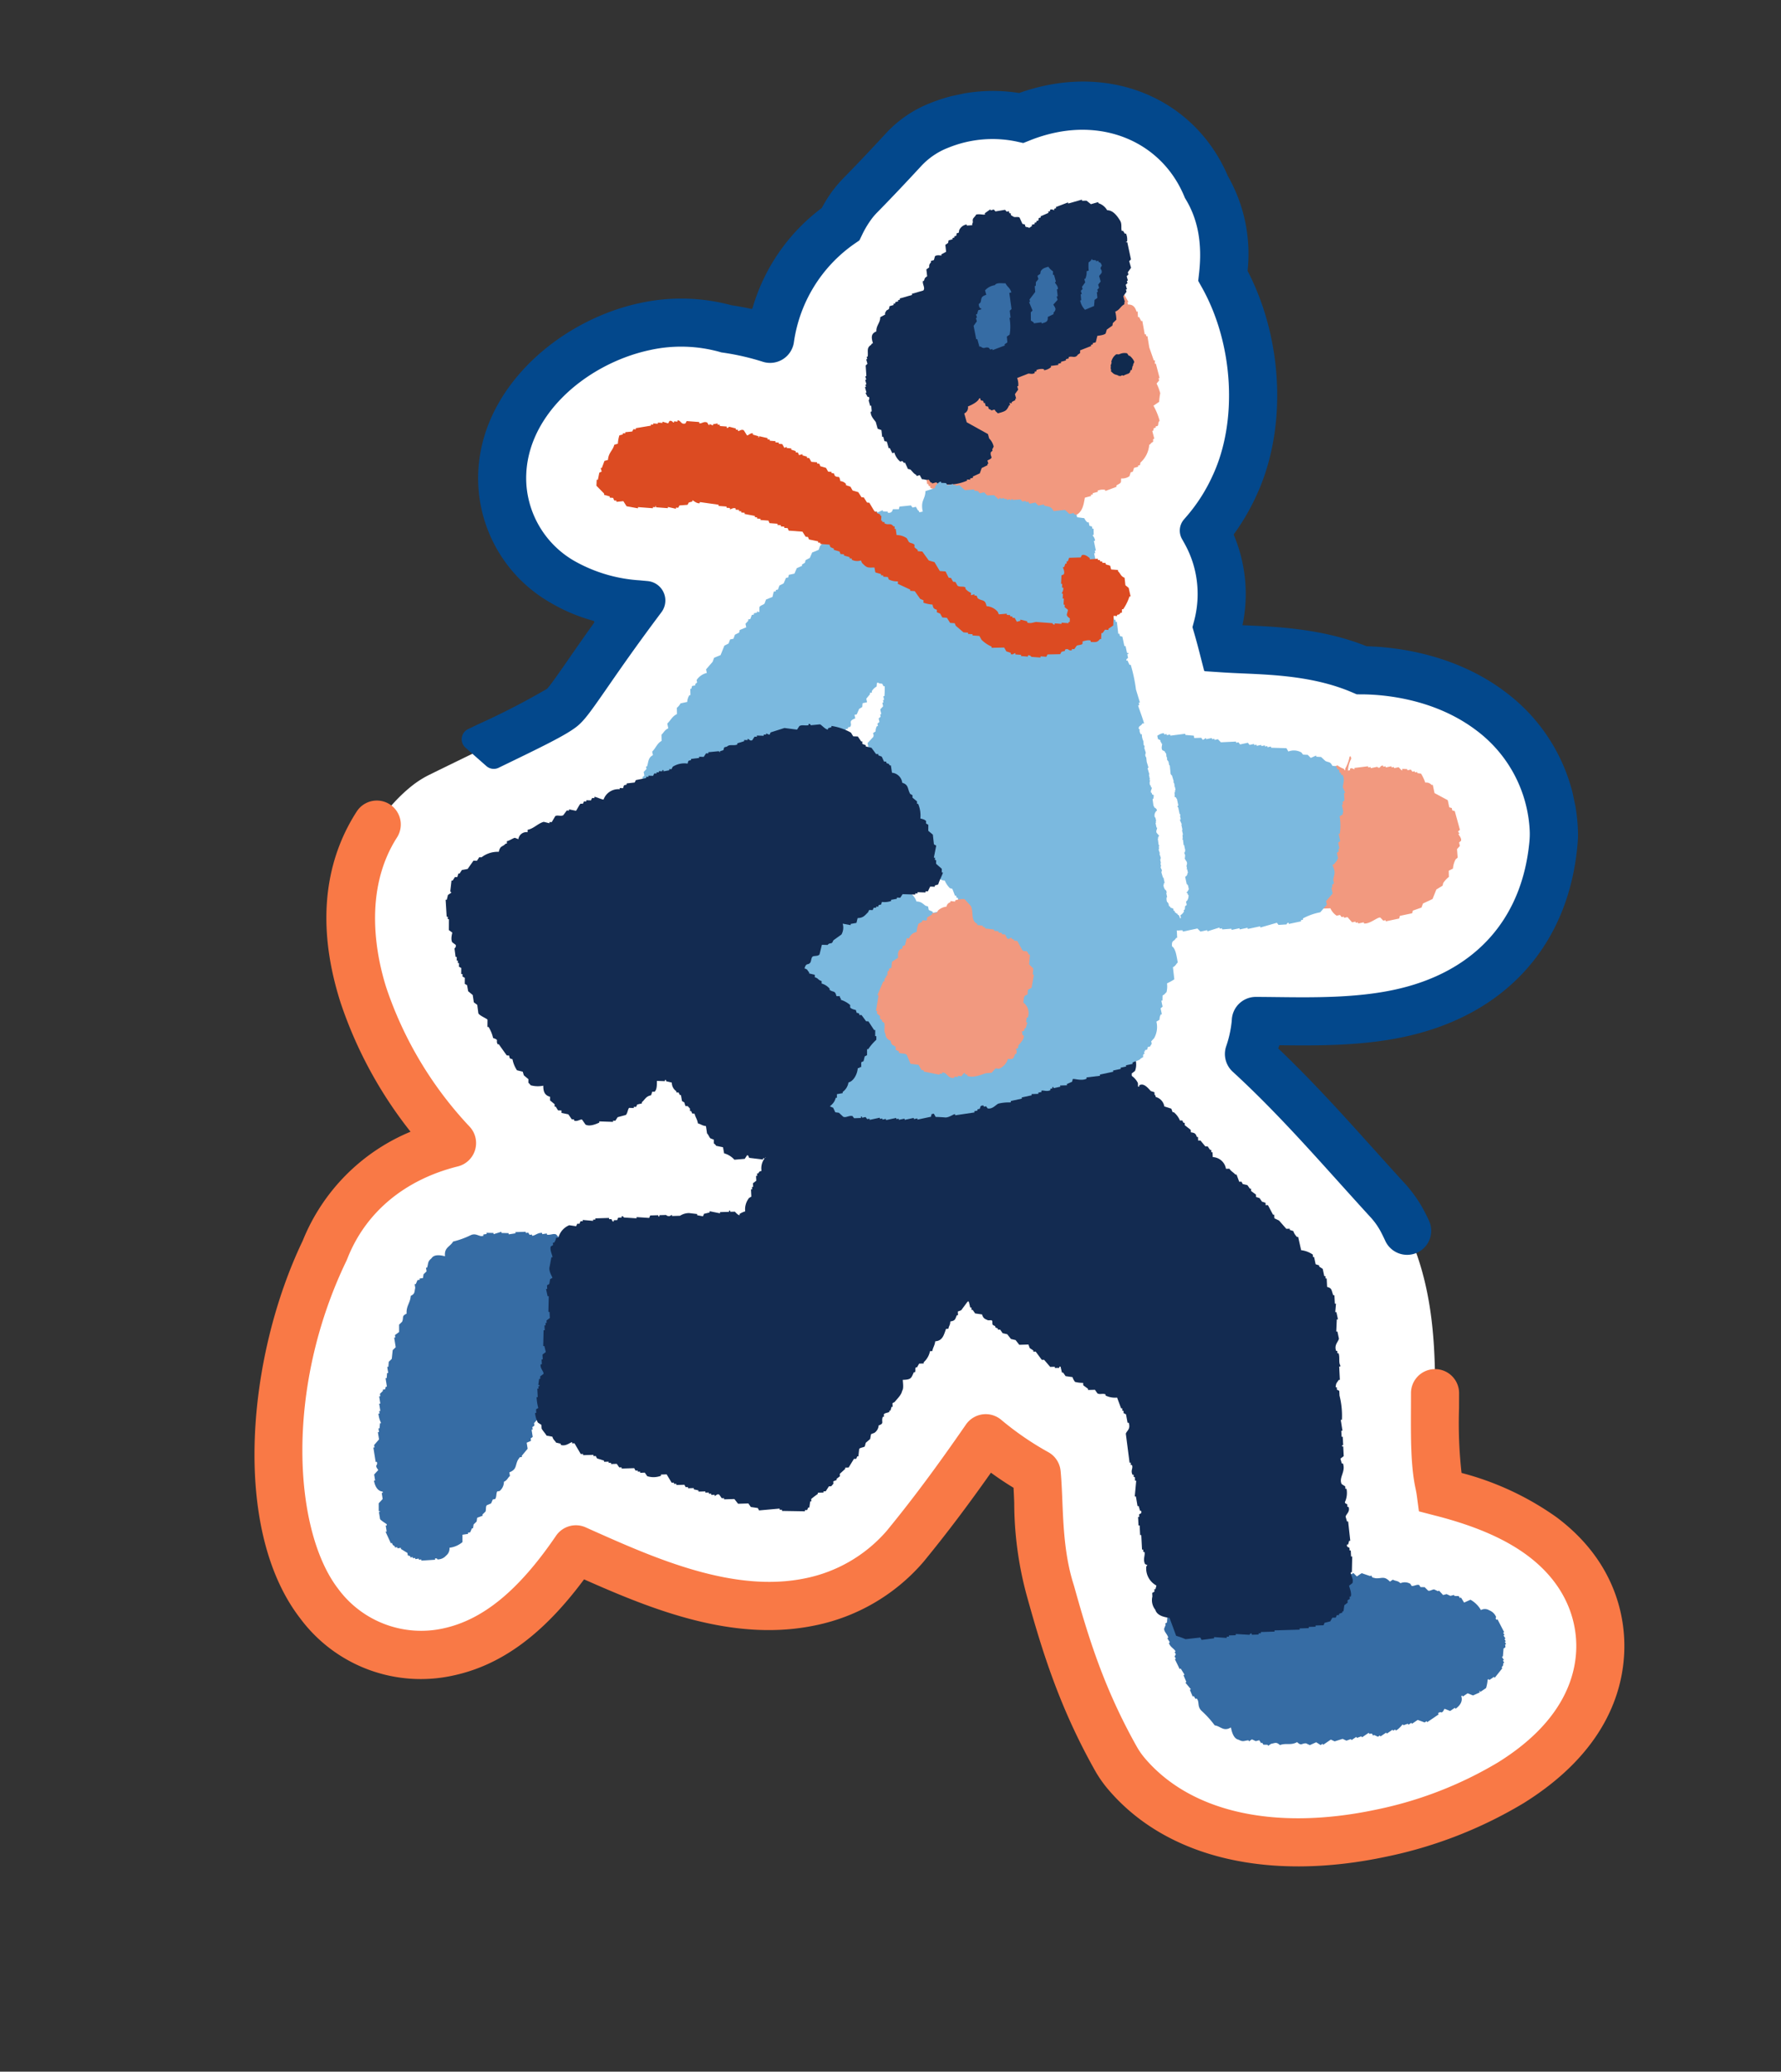 <svg xmlns="http://www.w3.org/2000/svg" xmlns:xlink="http://www.w3.org/1999/xlink" width="264.08" height="307.127" viewBox="0 0 264.08 307.127">
  <rect x="0" y="0" width="264.08" height="307.127" fill="#333333" stroke="none"/>
  <defs>
    <clipPath id="clip-path">
      <rect id="사각형_24690" data-name="사각형 24690" width="212.857" height="268.744" fill="none"/>
    </clipPath>
  </defs>
  <g id="그룹_10372" data-name="그룹 10372" transform="matrix(0.978, -0.208, 0.208, 0.978, 0, 44.256)">
    <g id="그룹_10371" data-name="그룹 10371" clip-path="url(#clip-path)">
      <path id="패스_18385" data-name="패스 18385" d="M205,107.312c-4.922-5.724-11.96-8.759-17.51-9.958-5.388-3.805-11.6-5.41-16.453-6.667-.877-.226-1.96-.506-2.959-.79-.044-1.085-.1-2.181-.18-3.293a18.933,18.933,0,0,0,1.193-14.2,28.422,28.422,0,0,0,5.645-5.751c6.18-8.2,7.9-20.755,4.8-30.771a20.6,20.6,0,0,0,.337-13.4c-1.777-9.516-9.835-16.114-20.287-16.114a26.258,26.258,0,0,0-4.444.382A19.829,19.829,0,0,0,146.814,5a24.651,24.651,0,0,0-3.568.27,14.264,14.264,0,0,0-6.161,2.463c-2.949,2.084-5.31,3.706-7.654,5.261a14.258,14.258,0,0,0-2.024,1.626,17.974,17.974,0,0,0-1.755,1.962A25.111,25.111,0,0,0,111.9,31.038a40.012,40.012,0,0,0-6.016-2.794,24.763,24.763,0,0,0-11.743-2.848c-11.313,0-23.993,7.058-25.63,18.876a17.749,17.749,0,0,0,5.672,15.509,25.944,25.944,0,0,0,10.273,5.659c-4.106,3.606-7,6.334-9.241,8.44-3.023,2.846-4.153,3.876-4.95,4.255-1.59.755-5.671,1.758-11.847,3.277-2.692.662-5.743,1.412-9.414,2.341a14.3,14.3,0,0,0-2.9,1.082c-4.668,2.345-15.322,9.852-13.426,28.869a59.834,59.834,0,0,0,7.505,22.836q.371.651.78,1.323c-9.262.317-17.093,4.5-21.766,11.63C8.334,163.512.841,186.727,7.489,200.553a18.781,18.781,0,0,0,17.18,11c6.951,0,13.87-3.436,21.722-10.943l.819.595c8.724,6.346,19.583,14.244,31.674,14.244a25.175,25.175,0,0,0,15.061-4.9c.149-.111.3-.223.442-.34,5.333-4.265,10.14-8.6,14.879-13.074a47.128,47.128,0,0,0,6.308,6.646c-.153,1.318-.427,2.934-.636,4.168-.692,4.073-1.474,8.675-.977,13.562.509,8.147,1.246,16.295,4.3,26.09a14.276,14.276,0,0,0,1.049,2.5c5.635,10.5,18.456,16.516,35.178,16.516a61.3,61.3,0,0,0,20.346-3.321c11.91-4.321,15.868-11.469,17.092-16.7.85-3.637,1.333-10.818-4.984-18.04-3.065-3.5-7.417-6.621-13.305-9.532l-.051-.025c.031-.4.044-.8.041-1.2-.026-3.058.83-7,1.737-11.169,1.724-7.934,3.87-17.809,1.055-28.046a14.243,14.243,0,0,0-1.475-3.477c-1.142-1.933-2.269-3.887-3.463-5.956-3.764-6.528-7.619-13.21-12.182-19.616a19.822,19.822,0,0,0,1.819-3.935c.071-.213.137-.427.2-.643.986.213,1.994.44,2.993.665,5.521,1.242,11.778,2.649,17.975,2.649,13.694,0,23.789-7.282,27.7-19.978a14.364,14.364,0,0,0,.472-2.062,23.257,23.257,0,0,0-5.454-18.9" transform="translate(-1.428 -1.433)" fill="#fff"/>
      <path id="패스_18386" data-name="패스 18386" d="M79.295,83.431c6.819-1.677,10.575-2.6,12.487-3.509,1.315-.623,2.455-1.669,5.867-4.88,2.265-2.133,5.084-4.787,9.149-8.356l.905-.795a2.89,2.89,0,0,0-1.047-4.932l-1.151-.359a22.476,22.476,0,0,1-8.9-4.857,14.228,14.228,0,0,1-4.576-12.418c1.369-9.889,12.308-15.8,22.093-15.8h0a21.354,21.354,0,0,1,10.059,2.425l.225.121.24.087a36.658,36.658,0,0,1,5.479,2.547h0A3.565,3.565,0,0,0,135.21,30.9h0a21.456,21.456,0,0,1,11.8-12.459l.83-.345a.178.178,0,0,0,.074-.058l.55-.711a14.256,14.256,0,0,1,1.962-2.082,9.68,9.68,0,0,1,.978-.722c2.365-1.569,4.737-3.2,7.682-5.28a10.729,10.729,0,0,1,4.568-1.864,17.388,17.388,0,0,1,9.994,1.181l.949.433a.184.184,0,0,0,.107.014l1.029-.176a22.654,22.654,0,0,1,3.839-.331c8.563,0,15.306,5.3,16.781,13.2l.049.26.086.251c1.149,3.317,1.034,6.95-.351,11.106l-.344,1.032a.184.184,0,0,0,0,.113l.322,1.039c2.84,9.157,1.1,20.492-4.253,27.587a25.029,25.029,0,0,1-4.937,5.038l-.581.441a2.53,2.53,0,0,0-.885,2.771l.218.7a15.27,15.27,0,0,1,.69,4.926,15.524,15.524,0,0,1-1.661,6.6l-.424.838a.187.187,0,0,0-.019.1l.069.938c.084,1.137.135,2.244.173,3.175l.1,2.448a.185.185,0,0,0,.133.168l2.356.668c1.027.292,2.139.58,3.04.813,4.648,1.2,10.434,2.7,15.288,6.127l.594.419.711.155c2.952.637,10.377,2.771,15.559,8.8a19.739,19.739,0,0,1,4.634,16.027,11.424,11.424,0,0,1-.4,1.7c-3.5,11.172-12.1,17.321-24.247,17.321-5.8,0-11.853-1.361-17.194-2.563l-.073-.016c-.984-.221-1.977-.444-2.948-.653h0a3.565,3.565,0,0,0-4.187,2.522h0c-.045.16-.093.32-.148.482a16.322,16.322,0,0,1-1.494,3.228h0a3.565,3.565,0,0,0,.155,3.9c4.464,6.265,8.294,12.906,12,19.328,1.2,2.073,2.326,4.031,3.471,5.97a10.473,10.473,0,0,1,1.074,2.473c.136.486.257.97.365,1.455a3.57,3.57,0,1,0,6.969-1.556q-.128-.559-.275-1.121a19.956,19.956,0,0,0-2.124-5.1c-1.088-1.843-2.164-3.71-3.3-5.682-3.373-5.849-6.848-11.874-10.861-17.744l.278-.419c5.587,1.256,11.879,2.632,18.3,2.632,15.509,0,26.914-8.35,31.228-22.892a13.593,13.593,0,0,0,.36-1.515,26.8,26.8,0,0,0-6.167-22.429C221.5,96.357,213,93.567,208.961,92.6a.174.174,0,0,1-.046-.02c-5.768-3.875-12.233-5.547-17-6.782l-.341-.087a22.528,22.528,0,0,0,1.531-13.331.173.173,0,0,1,.054-.162,32.842,32.842,0,0,0,4.411-4.854c6.513-8.636,8.74-21.685,5.688-32.834a.169.169,0,0,1,0-.094,23.276,23.276,0,0,0,.055-14.3l0-.015C201.089,8.893,191.582,1.366,179.571,1.366a29.75,29.75,0,0,0-3.936.264.174.174,0,0,1-.086-.01A24.837,24.837,0,0,0,162.371.359a17.7,17.7,0,0,0-7.419,3.07c-2.759,1.949-5,3.491-7.208,4.959a19.916,19.916,0,0,0-2.362,1.793,21.5,21.5,0,0,0-1.945,2.017.154.154,0,0,1-.059.044,28.4,28.4,0,0,0-13.086,12.352.181.181,0,0,1-.235.078q-1.36-.618-2.722-1.124l-.015-.006A28.549,28.549,0,0,0,114.129,20.4h0c-12.839,0-27.256,8.212-29.16,21.953a21.269,21.269,0,0,0,6.767,18.6,26.1,26.1,0,0,0,5.818,4.089.2.2,0,0,1,.04.317c-1.947,1.776-3.532,3.269-4.832,4.493-1.579,1.487-3.543,3.336-4.028,3.624l-.016.009a109.847,109.847,0,0,1-11.159,3.033l-1.528.376a1.662,1.662,0,0,0-.94,2.6l2.465,3.319a1.663,1.663,0,0,0,1.732.623Z" transform="translate(-21.428 0)" fill="#03488c"/>
      <path id="패스_18387" data-name="패스 18387" d="M175.775,249.3a66.433,66.433,0,0,1,1.634-9.469q.231-1.065.469-2.174a3.567,3.567,0,1,0-6.979-1.479q-.232,1.091-.461,2.139c-.94,4.327-1.83,8.417-1.818,11.852,0,.278-.009.728-.03,1l-.183,2.391,2.144,1.071.111.055c5.436,2.692,9.412,5.526,12.154,8.66,5.27,6.025,4.892,11.909,4.2,14.881-1.023,4.376-4.426,10.385-14.834,14.162a57.661,57.661,0,0,1-19.13,3.107c-15.431,0-27.141-5.38-32.1-14.753a11.105,11.105,0,0,1-.77-1.9c-2.928-9.441-3.612-17.261-4.1-25.1l-.011-.139c-.448-4.406.292-8.76.945-12.607.211-1.241.5-2.941.663-4.352a3.567,3.567,0,0,0-1.254-3.146,44.326,44.326,0,0,1-5.822-6.151h0a3.567,3.567,0,0,0-5.223-.354c-5.571,5.258-10.093,9.231-14.657,12.882-.108.086-.218.17-.334.256a21.628,21.628,0,0,1-12.944,4.205c-10.93,0-21.268-7.52-29.575-13.562l-.819-.6a3.569,3.569,0,0,0-4.563.307c-7.1,6.792-13.224,9.954-19.257,9.954A15.287,15.287,0,0,1,9.26,231.466c-4.67-9.711-1.674-30.569,11.312-47.333l.163-.228c4.053-6.183,10.768-9.741,18.906-10.021a3.567,3.567,0,0,0,2.924-5.419c-.255-.419-.5-.833-.731-1.238a56.157,56.157,0,0,1-7.052-21.419c-.46-4.619-.539-14.731,6.195-21.525a3.552,3.552,0,0,0-5.026-5.02c-4.926,4.928-9.651,13.37-8.268,27.253a62.88,62.88,0,0,0,6.167,20.877,29.348,29.348,0,0,0-19,12.481C3.234,194.938-4.425,219.466,2.831,234.558a22.275,22.275,0,0,0,20.394,13.018c7.292,0,14.334-3.162,21.987-9.909,8.867,6.423,19.712,13.806,32.226,13.806a28.708,28.708,0,0,0,17.174-5.595c.188-.138.373-.28.558-.428,3.944-3.155,7.842-6.528,12.35-10.7.854.949,1.793,1.93,2.814,2.883-.119.765-.25,1.533-.358,2.172a52.765,52.765,0,0,0-1.016,14.448c.5,7.983,1.261,16.634,4.455,26.863a17.887,17.887,0,0,0,1.31,3.122c6.276,11.69,20.243,18.395,38.321,18.395A64.958,64.958,0,0,0,174.61,299.1c13.412-4.867,17.925-13.152,19.348-19.245,1.007-4.3,1.6-12.779-5.773-21.2a43.069,43.069,0,0,0-12.41-9.354" transform="translate(0 -33.892)" fill="#f97946"/>
      <path id="패스_18388" data-name="패스 18388" d="M228.2,329.117l.158-.064q-.061-.168-.121-.337l.158-.064-.571-2.081-.158.065c-.168-.314.037-.4.037-.4a1.826,1.826,0,0,0-.8-1.215,1.219,1.219,0,0,0-1.193-.286,4.082,4.082,0,0,0-1.2-1.822l-1.011.219c-.1-.28-.2-.561-.3-.84l-.159.064c-.02-.056-.04-.112-.061-.168l-.061-.168-.6-.142c-.021-.056-.041-.112-.061-.168l-.536.026-.5-.375-.536.026-.463-.776-.158.065-.5-.375c-.259-.068-.678.139-.913-.013l-.4-.609-.6-.142-.121-.336c-.312-.207-.88.041-1.133-.117-.041-.112-.081-.224-.121-.336a1.619,1.619,0,0,0-1.412-.389c-.332-.484-.621-.429-1-.749l-.475.193c-.664-1.059-1.067-.67-1.972-.932l-.439-.208-.121-.336-.159.064-1.156-.685-.792.322-.4-.608-.316.129-.28-.271-.95.387c-.021-.056-.041-.113-.061-.168l-.316.128-.28-.272-.317.129-.937-.582-.317.129-.061-.168-.317.129-.061-.168-.475.193c-.113-.147-.228-.293-.34-.44a1.543,1.543,0,0,0-1.291-.052l-.463-.776-.158.064q-.182-.5-.365-1.007l-.158.064-.341-.439-.6-.143-.3-.84a2.854,2.854,0,0,1-.658-.31c-1.223.421-.648.055-1.3.917a6.482,6.482,0,0,0-1.255-.452l-.316.128-.28-.272-.317.129c-.021-.056-.041-.112-.061-.168l-.816-.246-.182-.5-.158.064q-.091-.253-.183-.5a1.526,1.526,0,0,1-.438-.207c-.254-.006-.379.086-.694.09-.02-.055-.041-.111-.061-.168l-1.267.516-.718-.479-1.962.606c-.02-.056-.04-.112-.061-.168l-1.01.218c-.021-.056-.041-.111-.061-.167l-1.3.916a.424.424,0,0,1-.414.362l-.061-.168-.694.09-.061-.168-2,1.007.061.168c-.462.26-.421-.14-.6-.142l-1.109.452c-.076.241.043.026-.1.232l-.158.065q-.165.549-.33,1.1l-.731.491-.561,1.964-.317.129c.02.056.04.112.061.168q-.178.264-.353.529c-.095.472.294.864.327,1.408l-.158.065.243.672-.158.064c.049.653.66,1.049.7,1.448l-.158.064.121.336-.256.3q.061.168.121.337l-.158.064.389,1.577.158-.065.365,1.009-.159.064.208,1.073-.159.064.584,1.111-.158.065q.1.536.206,1.072l.158-.065.183.5.158-.064c.372.586-.208,1.166.352,1.977a14.519,14.519,0,0,1,1.447,2.495c.852.32,1.088,1.216,2.29.8-.017.7.046,1.723.729,2.016.6.5.684.31,1.412.389l.061.168.476-.193.5.375.536-.025.183.5.158-.064q.061.168.121.336l.6.142c.021.056.041.113.061.168l.474-.193c.629.016.824-.149,1.255.453.989-.145,1.539.419,2.582.1.509.743.588.294,1.253.453l.5.375,1.01-.219.56.543.317-.129c.02.056.04.112.061.168l1.267-.516c.165.126.332.25.5.375l1.23-.116.5.375.694-.089.061.168.792-.322.061.168.694-.09c.021.056.041.112.061.168l1.108-.452c.021.056.041.112.061.168l.378.039.122.337.158-.064.5.375.316-.129.061.168.95-.387.061.168.95-.387c.02.056.041.111.061.168l.317-.129.061.168c.376-.01,1.206-.684,1.206-.684l.061.168.694-.09.061.168.476-.194.061.168.95-.387.937.581.317-.129.061.168,1.9-.775c-.02-.056-.04-.112-.061-.168a.432.432,0,0,1,.536-.025c.344-.046.435-.433.573-.426l.718.478.792-.322.061.168c.79-.344,1.312-.892,1.218-1.654l.158-.065c.021.056.041.113.061.168l.791-.322.718.479,1.011-.219c.21-.121-.134-.165.1-.233l.061.168.949-.387a6.273,6.273,0,0,0,.488-1.162l.158-.065c.021.056.041.112.061.168l.792-.323.061.168,1.4-1.149c-.02-.056-.04-.111-.061-.168.355-.271.233-.19.354-.53l.158-.064-.122-.336.158-.064-.182-.5.158-.065q.165-.549.33-1.1l.316-.129c.012-.133.025-.268.037-.4l.158-.065-.122-.336.159-.065-.122-.335.158-.065-.182-.5" transform="translate(-51.353 -88.84)" fill="#366ca4" fill-rule="evenodd"/>
      <path id="패스_18389" data-name="패스 18389" d="M28.9,256.06c0,.06-.006.119-.009.179l.339.02c0,.06-.006.12-.009.18l2.022.3c0-.06.006-.12.01-.18.338-.034.329.2.329.2a1.643,1.643,0,0,0,1.373-.28,1.34,1.34,0,0,0,.735-1.038,3.655,3.655,0,0,0,2.06-.419q.112-.534.226-1.068l.847.05c0-.06.006-.12.009-.18l.17.01.169.01.367-.519.17.01.2-.53.527-.329.2-.529.856-.13c0-.06.006-.12.01-.18l.526-.329c.165-.223.158-.714.386-.879l.687-.14.367-.519.339.02c.305-.218.326-.868.565-1.049l.338.02a1.77,1.77,0,0,0,.913-1.208c.552-.123.623-.424,1.054-.658.009-.18.019-.359.029-.539,1.181-.21,1.013-.759,1.609-1.527l.357-.34.34.02c0-.06.006-.12.009-.18l1.063-.838.047-.9.687-.139c.006-.121.012-.24.019-.36l.348-.16c.019-.36.038-.718.056-1.079l.17.01c.006-.119.012-.239.019-.359l.349-.16c.006-.12.012-.24.019-.36l.885-.668.019-.36.169.01c.006-.12.012-.24.019-.36l.17.01.028-.539.518-.149a1.766,1.766,0,0,0,.574-1.228l.856-.13c0-.059.006-.119.01-.179l1.015.06c0-.06.006-.12.01-.18l.518-.15q.183-.26.367-.519l.847.05a3.033,3.033,0,0,1,.536-.509c.139-1.355.218-.65-.253-1.637a7,7,0,0,0,.9-1.028l.019-.36.348-.16.019-.36.169.01.546-.688.508.03c0-.06.006-.119.009-.179l.509.03c.032-.016.188-.259.357-.34.109-.244.081-.4.208-.709l.168.01c.025-.479.051-.959.076-1.437l.706-.5.282-2.147.169.01q.113-.533.226-1.067l.169.01q-.126-.819-.253-1.638a.448.448,0,0,1-.141-.549l.17.01.207-.709.169.01q-.024-1.173-.046-2.346l-.169-.01c-.034-.554.292-.35.366-.519l.066-1.258c-.175-.173-.039.031-.159-.189,0-.06.006-.12.009-.18l-.809-.769q-.061-.455-.123-.909L59.3,214.237l.019-.36-.17-.01q-.154-.28-.31-.559c-.367-.285-.864-.069-1.345-.26,0-.06.006-.12.01-.18l-.678-.04c0-.06.006-.119.009-.179-.581-.221-1.172.209-1.534.088,0-.06.006-.119.009-.179l-.339-.02c-.049-.123-.1-.247-.15-.37l-.339-.02c0-.06.006-.12.009-.18l-1.514-.27c0,.06-.006.12-.009.18l-1.017-.06c0-.06.006-.12.01-.18l-1.007-.24c0-.06.006-.12.009-.18l-1.195.11c0-.06.006-.12.01-.18l-1.007-.24c0,.06-.006.12-.009.18l-.509-.03c0,.06-.006.12-.009.18-.656.121-.917-.679-1.844-.47a12.813,12.813,0,0,1-2.738.379c-.624.693-1.491.554-1.628,1.887-.592-.3-1.5-.662-2.032-.12-.676.37-.546.534-.913,1.207l-.17-.01-.028.539-.527.33q-.1.264-.2.529l-.508-.03c0,.06-.006.12-.009.18l-.339-.02-.367.519-.17-.01c-.009.18-.019.36-.029.539-.272.6-.21.858-.9,1.028-.281,1.017-.991,1.319-1.148,2.456-.848.189-.494.448-.9,1.027l-.527.33-.225,1.067-.7.32c-.006.12-.012.24-.019.36l-.17-.01q-.037.718-.076,1.437l-.526.329-.405,1.238-.526.33-.208.708-.169-.01c-.016.3-.031.6-.048.9l-.168-.01-.208.709-.169-.01-.066,1.257-.169-.01-.188.35-.339-.02c0,.06-.006.12-.009.179l-.527.33c-.006.12-.012.239-.019.359l-.17-.01c-.019.36-.038.72-.056,1.079l-.17-.01q-.028.538-.056,1.079l-.169-.01c-.006.119-.013.239-.019.359l-.17-.01a4.039,4.039,0,0,0,.094,1.447l-.17-.01-.208.708-.169-.01c-.009.18-.019.36-.029.54l-.169-.01q-.029.538-.057,1.078l-.884.668c-.006.12-.013.24-.019.359l-.17-.01-.113,2.157.17.01a.486.486,0,0,1-.2.529c-.1.352.194.6.132.729l-.706.5-.047.9-.17-.01c-.028.906.229,1.635.922,1.857,0,.06-.006.12-.01.18l-.169-.01c-.016.3-.032.6-.047.9l-.706.5q-.112.534-.226,1.068c.019.253.2-.062.161.19l-.17-.01c-.019.359-.038.719-.056,1.078.074.25.783.9.8.949,0,.06-.006.12-.01.18l-.169-.01-.047.9-.17-.011q.207.914.414,1.827l.168.01c.088.454.068.3.311.559,0,.06-.006.119-.009.18l.338.02c0,.06-.006.12-.009.18l.509.03c0,.06-.006.12-.01.18l.809.769-.019.359.33.2c0,.06-.006.12-.009.18l.339.02c0,.061-.006.121-.009.18l.338.02c0,.06-.006.12-.009.18l.508.03" transform="translate(-7.025 -60.403)" fill="#366ca4" fill-rule="evenodd"/>
      <path id="패스_18390" data-name="패스 18390" d="M156.877,195.482a9.2,9.2,0,0,1,.245,1.688,1.809,1.809,0,0,1,1.305,1.514l.168.03a2.66,2.66,0,0,1-.424,1.567l-.559.265c-.019.118-.039.236-.057.355a2.791,2.791,0,0,1,.665,1.216l-.086.532.167.03c.01-.059.019-.118.029-.177.835-.325,1.339.969,1.53,1.189l.473.268q-.029.178-.057.355c.158.236.066.012.11.385a1.723,1.723,0,0,1,.942,1.631l.947.536.081.563.168.03a3.136,3.136,0,0,1,.636,1.393l.335.061.11.385.168.03c-.019.118-.039.237-.057.355l.722.861c-.019.118-.038.237-.057.355.509.194.673.3.722.86l.168.031-.086.532.334.061.526,1.008.335.061q.124.3.249.592l.167.031c-.019.118-.038.236-.057.355l.168.031c-.039.236-.076.473-.114.709a2.073,2.073,0,0,1,1.554,2.107l.5.091c.163.436.474.648.693,1.038l.167.031q.082.562.163,1.125l.335.061c.037.128.073.256.111.385l.64.3q.125.3.249.593l.168.03c-.019.118-.039.237-.057.355l.583.653c-.019.118-.038.236-.057.355l.474.268.248.593.474.268c-.019.118-.038.237-.057.355l.335.061q.22.77.44,1.54l.168.031-.086.532.612.476.8,1.423.5.091c-.01.059-.019.118-.029.178l.473.268a2.142,2.142,0,0,0,.359.977l.167.031.021,2.012A3.8,3.8,0,0,1,178.3,232.4c-.019.118-.038.237-.057.355l.167.031q0,.547,0,1.1l.473.268c-.009.059-.019.118-.029.178l.444.446q0,.547,0,1.094l.168.031c-.019.118-.039.236-.057.355l.167.03q-.1.622-.2,1.242c.708.35.5.611.637,1.393l.167.031q-.1.621-.2,1.241l.168.031q-.184.606-.367,1.211l.167.031q0,.547,0,1.094l-.168-.03q-.226.872-.452,1.743l.168.031,0,1.094c-.205.45-.919.748-.786,1.684l.167.031c-.019.118-.038.236-.057.355l.168.03c.1.641-.3,1.332-.118,1.8-.009.059-.019.118-.029.177l-.167-.03c-.019.118-.038.237-.057.355l-.257,1.6-.167-.031c-.366.4-.462.282-.673.974l.167.031c-.019.118-.038.236-.056.355l.305.238-.113.709a12.152,12.152,0,0,1-.4,3.579l-.168-.031q-.044.814-.089,1.627l-.167-.03q-.072.443-.143.887l.167.03-.2,1.242-.168-.03-.029.178.168.03q-.114.709-.228,1.42l-.559.264.053.74.167.03c.185,1.3-1.082,1.914-.819,2.955l.444.446c-.019.118-.038.237-.057.355l.168.031a3.24,3.24,0,0,1-.648,1.891c-.015.295.225.239.277.415-.019.118-.038.237-.057.355l.168.031c.1.773-.591.964-.73,1.328q.027.37.053.74l.168.031-.289,2.868-.167-.03-.253.5-.167-.031c-.184.426.186.394.249.593-.019.118-.038.237-.057.355l.167.031q-.071.443-.142.887l.167.031-.538,2.276-.167-.03c-.123.372.251,1.091-.09,1.627l-.559.264c-.016.3.188,1.124-.089,1.626l-.167-.03c-.019.118-.038.237-.057.355l-.363.116c-.019.118-.038.237-.057.355l-.559.264-.31.857-.167-.03c-.01.059-.019.118-.029.177l-.53.087c-.01.059-.019.118-.029.178l-.335-.061-.225.325-.5-.091-.419.472-.865.026-.225.325-1.17-.212c-.01.059-.019.118-.029.178l-1-.182c-.009.059-.019.118-.029.178l-1.338-.242c-.009.059-.019.118-.029.178l-3.678-.666c-.01.059-.019.118-.029.177l-2.007-.362c-.009.059-.019.118-.029.177l-.335-.06c-.009.059-.019.118-.029.177l-1-.181c.009-.059.019-.118.029-.178-.274-.1-.315.114-.363.117l-1.977-.54-.029.177-1-.181c-.009.059-.019.118-.029.178l-.334-.061c-.01.059-.019.118-.029.178l-1.811-.51c-.009.059-.019.118-.029.177l-1.868-.155-.11-.385-2.2-.216a10.608,10.608,0,0,0-1.253-.774q-.2-1.406-.408-2.812c-.816-.279-1.744-.739-1.807-1.605a2.264,2.264,0,0,1-.021-2.012l.086-.532.363-.117c.019-.118.038-.237.057-.355l.167.031.253-.5a2.876,2.876,0,0,1-.882-3.08l.2-.148-.306-.238c-.2-.787.339-1.282.285-1.774l-.167-.03c.019-.118.038-.237.056-.355l-.167-.03.342-2.129-.168-.03q.114-.709.228-1.42l-.168-.03q.1-.621.2-1.242l.167.03c.019-.118.039-.236.057-.355.116-.16.434.062.42-.472l-.167-.031-.054-.74-.167-.03q.03-.726.061-1.45l-.167-.031q.352-1.122.7-2.246l-.168-.03.086-.532-.167-.031c.019-.118.038-.236.057-.355l-.168-.03c-.162-.738.3-.845.228-1.42l-.167-.031c.019-.118.038-.236.057-.355l-.168-.03q.175-2.159.35-4.319c.212-.4.871-.5.758-1.506l-.167-.03.032-1.273-.306-.238c.019-.118.039-.237.057-.355l-.167-.031c.019-.118.038-.236.057-.355l-.168-.031q-.122-.843-.245-1.687a3.208,3.208,0,0,1-1.615-.657c.009-.059.019-.118.029-.178-.423-.268-.83-.094-1.142-.389l-.249-.592-1-.182c.009-.059.019-.118.029-.178l-.584-.653c.019-.118.038-.237.057-.355a4.781,4.781,0,0,1-1.142-.389,2.2,2.2,0,0,1-.22-.77l-.974-.359q-.125-.3-.249-.593l-.168-.03q-.012-.459-.024-.917l-.168-.03c-.009.059-.019.118-.029.177l-.668-.121c.009-.059.019-.118.029-.178l-.669-.121q-.332-.609-.665-1.216l-.335-.06q-.318-.7-.636-1.393l-.335-.061c.01-.059.019-.118.029-.178l-.444-.445q-.041-.281-.082-.563l-1.338-.242-.387-.8-.641-.3-.387-.8-.641-.3q-.124-.3-.249-.593l-.334-.061c.009-.059.019-.118.029-.178L130,233.16c.009-.059.019-.118.029-.178l-.306-.238c-.113-.3.151-.529-.053-.74l-.5-.091c-.434-.314-.636-.4-.693-1.038l-.974-.36q-.125-.3-.249-.592l-.168-.031c.019-.118.039-.236.057-.355l-.167-.03q-.013-.459-.025-.917l-.167-.031-1.2,1.061-.53.086-.086.532-.168-.03c-.392.52-.362.745-1.146.706-.164.616-.294.5-.505,1l-.335-.06c-.492.74-.818,1.629-1.957,1.472-.209.6-.505.8-.73,1.328l-.335-.061a2.985,2.985,0,0,1-1.26,1.415c-.009.059-.019.118-.029.178l-.669-.121-.419.472-.168-.031c-.219.191-.083.391-.281.68l-.167-.031c-.572.768-.59.991-1.843.762-.07.554-.133,1.329-.424,1.567-.242.584-.987,1.022-1.427,1.385l-.363.117-.086.532-.167-.031-.253.5-.168-.03c-.009.059-.019.118-.029.177-.233.12-.7.006-.893.2-.019.118-.038.237-.056.355l-.168-.03c-.442.7.091,1-.868,1.121a1.434,1.434,0,0,1-.84.944l-.531.086-.281.68-.754.411-.253.5c-.206.114-.725.011-.893.2l-.339,1.034-.167-.03-.224.325-.335-.061-1.036,1.091-.5-.091c-.009.059-.019.118-.029.177l-.949.559c-.019.118-.039.237-.057.355l-.559.264-.028.177-.531.087c-.019.118-.038.236-.057.355l-.391.295-.335-.061-.616.619-.335-.061c-.009.059-.019.118-.029.178l-.836-.151c-.009.059-.019.118-.029.177a11.945,11.945,0,0,0-1.117.529c-.019.118-.038.236-.057.355l-.167-.03-.31.857-.168-.031-.224.325-.335-.06c-.009.058-.019.118-.029.177L93.4,253.2c.01-.059.019-.118.029-.178l-.334-.061c.009-.059.019-.118.029-.177l-3.038-.367-.111-.385L89,251.669q-.125-.3-.249-.593l-1.505-.272-.387-.8-1.505-.273c.01-.059.019-.118.029-.177l-.334-.061q-.125-.3-.249-.593c-.313-.225-.507.061-.7.056.01-.059.019-.118.029-.178l-.5-.091c.009-.059.019-.118.029-.178l-.335-.06c.01-.059.019-.118.029-.178l-.5-.091c.009-.059.019-.118.029-.178l-1-.181.028-.178-.64-.3c.009-.059.019-.118.029-.178l-.836-.151c.009-.059.019-.118.029-.178l-.335-.06-.11-.385-1.171-.212c.009-.059.019-.118.029-.178l-.335-.06c.009-.059.019-.118.029-.178l-.335-.061q-.234-.682-.469-1.363l-.836-.151c-.009.059-.019.118-.029.177a3.081,3.081,0,0,1-2.006-.362l-.249-.593L74,243.3c.01-.059.019-.118.029-.178l-.334-.06.028-.178-.334-.061-.111-.385-1.839-.332c.009-.059.019-.118.029-.178l-.335-.061-.249-.592-.836-.151c.009-.059.019-.118.029-.178l-.335-.061c.01-.059.019-.118.029-.177l-.668-.121c.009-.059.019-.118.029-.178l-.947-.536c-.036-.128-.073-.256-.11-.385l-.335-.061c.009-.059.019-.118.029-.178l-1.5-.272c.009-.059.019-.118.029-.178l-.335-.061-.58-1.748-.334-.061c.009-.059.019-.118.029-.178-.3-.035-1.04.462-1.729.053.009-.059.019-.118.029-.178l-.641-.3c-.142-.414-.315-.454-.359-.978l-.808-.329c-.118-.379-.4-.815-.5-1.185l.086-.532-.444-.446a3.666,3.666,0,0,1-.107-1.48l.168.03.086-.532.362-.117a7.52,7.52,0,0,1,.09-1.627l.167.031q.1-.622.2-1.242l.167.03c.019-.118.038-.236.057-.355l.167.03c.01-.059.019-.118.029-.177l-.167-.031.31-.857.167.031c.019-.118.039-.237.057-.355l.559-.264c.159-.311-.356-.908-.106-1.48l.168.03.113-.71.168.03c.038-.236.076-.473.114-.709l.559-.264q-.013-.459-.025-.917l-.167-.031q.269-1.137.538-2.276l.167.03c.038-.237.076-.473.114-.71l.167.031c.019-.118.039-.237.057-.355l.168.031c.019-.118.038-.237.057-.355l.559-.264q.071-.443.142-.887l-.167-.03q.269-1.137.538-2.276l-.168-.03,0-1.1.167.031.086-.532.363-.117.281-.68.363-.116c.052-.114-.365-1.025-.078-1.658.164-.362.37-.882.562-1.358l.167.03c.075-.224-.206-1.163.09-1.626l.362-.117c.019-.118.039-.237.057-.355l.168.031a1.456,1.456,0,0,0,.448-.649l.335.06a2.745,2.745,0,0,1,1.957-1.472l.975.359.224-.325.335.061.224-.325.335.061c.009-.059.019-.118.029-.178l1.477.449.028-.177.335.061c.01-.059.019-.118.029-.178l2.007.363c-.009.059-.019.118-.029.177l.335.061.11.385.168.03c.009-.059.019-.118.029-.177l.5.091.224-.325.5.091c.01-.059.019-.118.029-.178.295-.011.263.219.306.238l1.811.51c.01-.059.019-.118.029-.178l1.811.51.224-.325,1.171.212c-.01.059-.019.118-.029.178l.167.03c.009-.059.019-.118.029-.178l1,.182s.036.215.474.268l.362-.117c-.009.059-.019.118-.029.177l1.171.212a2.5,2.5,0,0,1,1.395-.113l1.142.389c-.009.059-.019.118-.029.178l.808.329.224-.325.865-.026c.01-.059.019-.118.029-.178l1.448.627c.009-.059.019-.118.029-.177l1.338.242c.009-.059.019-.118.029-.178l.167.03c-.009.059-.019.118-.029.178l.669.121c.011.008.346.658.583.653.01-.058.019-.118.029-.177a3.094,3.094,0,0,1,.893-.2,2.7,2.7,0,0,1,.982-1.831l.363-.117.171-1.064.167.031c.019-.118.039-.237.057-.355l.168.031c.029-.178.056-.355.085-.533l.559-.264.113-.71.168.031c.019-.118.038-.237.057-.355l.167.03c.266-.228.123-.225.559-.264a2.419,2.419,0,0,1,.982-1.83l.363-.117.118-1.8.167.031.282-.68.53-.086.285-1.774.168.03c.019-.118.038-.236.057-.355l.362-.117c.019-.118.039-.237.057-.355l.168.031.113-.71.168.03q.14-.339.281-.679l.755-.411q.044-.814.089-1.627l.167.03.086-.532.559-.264.086-.532.167.03c.019-.118.039-.236.057-.355l.168.03.7-2.246.167.03c.019-.118.039-.236.057-.355l.559-.264c.039-.237.076-.473.114-.71a2.077,2.077,0,0,1,1.733-1.147c.287-.687.111-.211.587-.442l.225-.325.836.151c.009-.059.019-.118.029-.178l1.2.035c-.009.058-.019.118-.029.177l.5.091q.125.3.249.593l1.562-.083-.029.178.5.091c-.009.059-.019.118-.029.178l1.7.125c.009-.059.019-.118.029-.177a2.147,2.147,0,0,1,1.142.389l.11.385,1.59-.26c-.009.059-.019.118-.029.178l1.338.242c-.01.059-.019.118-.029.178l.64.3-.029.178.669.121c-.009.059-.019.118-.029.178a1.276,1.276,0,0,0,1.06-.173c.01-.059.019-.118.029-.178l1.839.333a5.031,5.031,0,0,1,1.281.6c.009-.059.019-.118.029-.177l1.032,0c.009-.059.019-.118.029-.178l2.843.514a.438.438,0,0,1,.53-.086.476.476,0,0,0,.473.268c.009-.059.019-.118.029-.178l.668.121c-.009.06-.019.118-.029.178l.5.091c.342.245.47.736.693,1.039l.2-.147a3.556,3.556,0,0,1,2.149-.524c-.01.059-.019.118-.029.177l2.059,1.1.419-.472.5.091c.009-.059.019-.118.029-.177.292-.019.783.546,1.309.419l.224-.325,3.177.575c-.01.059-.019.118-.029.178l.334.06c-.009.06-.019.118-.029.178l1.032,0c.009-.059.019-.118.029-.178l.974.359,1.032,0c-.009.059-.019.118-.029.178l.808.328.111.385c.285.012.319-.277.392-.295l.5.091c.009-.059.019-.118.029-.178.317-.013,1.059.673,1.252.774l.668.121c.01-.059.019-.118.029-.178a.446.446,0,0,1,.474.268l2.006.363c-.009.059-.019.118-.029.177l.5.091.249.592.531-.086c.009-.059.019-.118.029-.178l.5.091c.009-.058.019-.118.029-.177.373-.012.9.613,1.252.774" transform="translate(-17.364 -53.242)" fill="#132b51" fill-rule="evenodd"/>
      <path id="패스_18391" data-name="패스 18391" d="M264.026,162.636l-.339-.18v-.36l-.34-.18v-1.08l-1.7-1.44v-1.26h-.169a1.025,1.025,0,0,0-.848-.54,6.831,6.831,0,0,0-.34-1.44l-.509-.179v-.18h-.339v-.18h-.34l-.17-.36h-.509v-.18l-.679-.18c-.166.044.048.288-.17.18l-.338-.539h-.679v-.18h-.34v-.18h-.848V154h-.339v-.18a.455.455,0,0,0-.509.18c-.37.044-.339-.18-.339-.18H253.17v-.179h-.339v-.18l-2.035-.18v.18c-.186.016-.337-.376-.678-.18v.18h-.34a4.451,4.451,0,0,1,.848-1.619v-.36h-.17a5.524,5.524,0,0,1-1.017,1.619v.18h-.17v-.18a3.63,3.63,0,0,1-.848-.721l-1.017.18-.17.36-1.018.18v.18l-.509.36V154l-.509.36v.54l-.509.36v.36h-.169c-.094.26-.061,1.287.169,1.259v.18h-.509l-.509.54c-.244.393.055.949-.17,1.44l-.509.36v.72l-.34.18v1.26l-.509.18c-.091.233-.061.437-.17.721h-.17V163h-.169v.36h-.17v1.079l-.509.36c-.216.37-.033.786-.17,1.26h-.17q.086.99.17,1.98-.255.179-.509.36-.085.45-.17.9h.17v.539l.678.54v1.08h.17c.3.457.7.638.847,1.259l1.019.18a2.56,2.56,0,0,0,.678,1.26h.509l.17.36h.339v.18h.509l.509.9h.509v.179h.34v.18h.848v.18c.872.268,2.139-.531,2.544-.36l.339.54h.34v.18h2.035l.17-.36H254.7q.086-.18.17-.36l1.357-.179q.17-.271.34-.541l1.527-.36q.423-.63.847-1.26l1.018-.36.17-.361a3.968,3.968,0,0,1,1.017-.72c.056-.3.113-.6.17-.9l.678-.18a3.36,3.36,0,0,1,.678-1.26l.339-.18q.085-.63.17-1.261l.509-.36v-.54l.339-.18c.175-.435-.185-.883-.17-1.08h.17l-.17-.36.34-.18q-.085-1.439-.17-2.879" transform="translate(-68.823 -43.418)" fill="#f2997f" fill-rule="evenodd"/>
      <path id="패스_18392" data-name="패스 18392" d="M217.127,53.77q-.128-1.013-.256-2.028.041-.852.081-1.7l-.16.009c-.006-.113-.011-.226-.016-.34l-.16.009.064-2.045-.16.009c-.063-.224-.128-.447-.191-.671l-.161.009q.06-.429.121-.857l-.161.009c-.06-.813-.392-1.191-1.024-1.306-.005-.113-.011-.227-.016-.34l.16-.009-.375-1.171-.16.009-.216-1.179-.159.009c-.006-.113-.011-.226-.016-.34l-.328-.153c0-.113-.011-.226-.016-.34l-.161.009c0-.113-.01-.226-.016-.34l-.487-.144c-.212-.178-.027-.407-.192-.67l-.16.008a2.311,2.311,0,0,1-.528-.992c-.776-.209-.178-.143-.511-.653l-1-.8c0-.113-.011-.225-.016-.339-.658-.176-.179-.091-.5-.484l-.327-.152c0-.057-.006-.113-.008-.17-.179-.121-.646-.1-.816-.3l-.184-.5-1.455-.263q-.343-.493-.688-.984c-.315-.2-.755.088-1.127-.111l-.352-.661-.32.016-.009-.169-.975-.289-.009-.17-.967-.119-.009-.169-.32.017-.009-.17-1.279.068-.344-.492c-.656-.28-1.265.333-1.583.424q-.257-.326-.511-.653l-.8.042.009.17-.488-.144c0,.056.006.113.008.17l-.64.034-.009-.17-.472.2c-.429,0-1.314-.348-1.927-.068,0,.056,0,.113.008.17l-.32.017c-.048.116-.095.232-.143.348l-.32.017c0,.056.006.112.008.169-.317.121-1.643-.325-2.247-.051l.009.169-.32.017q-.073.173-.144.348l-.8.042c0,.056.005.113.008.169l-.32.017c0,.056,0,.113.008.17l-.32.017-.144.348-.48.025c0,.057,0,.113.008.17-.541.328-.591-.057-.768.72-.628.245-.193.055-.456.535l-.161.009c.006.113.011.227.016.339q-.7.378-1.407.755a9.437,9.437,0,0,0-.392,1.893,1.924,1.924,0,0,0-1.519,1.781l-.161.009.064,1.358c-.506.173-.546.464-.927.728l-.225,2.055-.16.008q.107.59.215,1.18l-.312.186c0,.113.01.226.016.34l-.16.008c.006.113.011.227.016.34l-.16.008-.24,1.714-.312.187.024.509-.16.009c.005.113.011.227.016.34l-.16.008q.032.678.063,1.358c-.154.122-.309.244-.464.365q-.064.345-.128.688l-.16.009q.024.509.048,1.018l.16-.009-.088,1.536-.161.009q.013.255.024.509l-.161.009q.013.255.024.509l-.312.186c.006.113.011.227.016.34l-.16.008c.006.113.011.227.016.34l-.161.008q.112.675.224,1.35c.027.7-.549,1.164-.225,2.053l.16-.009c.005.113.011.226.016.34l.16-.009c.1.491-.365.517-.447.7l.024.509-.16.009.088,1.868.16-.009-.088,1.536.16-.009c0,.112.011.225.016.339l.16-.009c.005.113.011.227.016.339l.328.153q.012.255.024.509l.159-.009c0,.057.006.113.008.169l-.159.009a3.5,3.5,0,0,0-.24,1.714l.16-.009c.159.485,0,.82.216,1.179l.327.153q.032.678.063,1.357l.16-.008c.005.113.011.226.016.34l.328.152c.006.113.011.227.016.34l.328.153c0,.113.011.225.016.339l.16-.009.032.679.161-.009c0,.113.01.226.016.34l.5.314c.006.113.011.226.016.34l.336.322.32-.016c.42.293.341.651,1,.8.175.6.353.575.839.807l.009.17.8-.043.519.823.32-.016a2.753,2.753,0,0,0,2.111.569q.092.249.183.5c.293.039.328.153.328.153l1.919-.1c0,.057.006.113.008.17l.64-.034.176.331.32-.016c0,.056,0,.113.008.17l3.991-.382-.009-.17.792-.212.143-.347.64-.034.6-.882.64-.034c.138-.079-.011-.213.464-.365a6.25,6.25,0,0,0,.233-1.883c1.333-.2,1.7-1.268,2.135-2.325l.959-.051c0-.056-.006-.113-.008-.17l.32-.017-.009-.169.8-.042c0-.057-.005-.113-.008-.17a1.926,1.926,0,0,1,1.128.111c0,.056,0,.113.008.169l1.751-.263c0-.056,0-.113-.008-.17.284-.161.6-.141.784-.381q.067-.259.136-.518a1.87,1.87,0,0,0,1.279-.068l.3-.526.32-.017c.1-.175.2-.351.3-.526l.64-.034c0-.056,0-.113-.008-.17l.32-.016.144-.349a3.911,3.911,0,0,0,1.816-2.306c.314-.119.138.016.312-.187.577-.22.236-.032.456-.535l.159-.009-.056-1.188.16-.009q.073-.173.144-.348l.32-.016c0-.056-.005-.113-.008-.17l.32-.016c.2-.18.093-.429.447-.7a9.975,9.975,0,0,0-.431-2.359l.943-.39a10.277,10.277,0,0,1,.424-1.213,7.7,7.7,0,0,0-.231-1.518l.464-.365c0-.113-.011-.227-.016-.34l.16-.009q-.051-1.1-.1-2.206l-.16.009.136-.518-.16.009" transform="translate(-51.676 -9.2)" fill="#f2997f" fill-rule="evenodd"/>
      <path id="패스_18393" data-name="패스 18393" d="M172.561,53.043l.5.306-.1,1.028.16-.011.043.679.33.146q.031.509.063,1.017l.16-.011q.106.418.213.836l.32-.022a2.637,2.637,0,0,0,.574,1.492l.32-.022c.059.109.12.218.18.328l.161-.011q.111.5.223,1.006l.33.147c.27.385.352.708.7.973l.011.17.479-.034q.1.333.2.667c.481.1.41.247.979.272l.192.5.159-.011.011.17.64-.045c.116.163.234.325.351.487l.479-.034a6.8,6.8,0,0,0,3.707.251l-.011-.17.49.136-.011-.17.479-.034-.011-.17L186,62.658l.437-.713.948-.236c0-.056-.007-.113-.01-.17l.159-.011-.032-.508c1.154-.241.442-.357.736-1.074l.309-.192c0-.056-.006-.113-.01-.169.1-.216,0,0,.148-.181s-.028-.032.149-.18a2.442,2.442,0,0,0-.4-1.334l-.043-.678-2.715-2.364q-.043-.677-.085-1.356a.942.942,0,0,0,.746-.9c.6-.093,1.636-.385,1.875-.813l.16-.011.021.339.33.147.021.34.16-.011c.011.169.021.338.031.508l.33.147.021.339c.072.1.222.107.34.317l.48-.034c.123.4.191.36.361.655,1.228-.07,1.339-.107,1.875-.812l.16-.011-.021-.34.33.148-.011-.17c.236-.122.438-.118.629-.215l-.011-.17.159-.011c-.014-.225-.028-.452-.042-.678l.608-.554-.032-.509.16-.011a2.8,2.8,0,0,0,.086-1.2l1.747-.292c.213.011.565.274.969.1l-.011-.169.32-.022-.011-.17a1.929,1.929,0,0,1,1.129.091l.011.169a1.931,1.931,0,0,0,1.108-.248l-.011-.17,1.129.091-.011-.17.48-.034-.011-.17.8-.056-.011-.169.48-.034-.011-.17c.512-.175.9.454,1.438-.1.427-.161.361-.066.447-.543l1.747-.292-.011-.17.32-.022-.011-.17.479-.034.426-.882c.037-.021.94.125,1.278-.089l.288-.531.937-.406q.07-.174.138-.35l.618-.385a5.286,5.286,0,0,0,.086-1.2c.79-.158.859-.579,1.555-.79.045-.361.136-.338.139-.35-.018-.282-.035-.566-.053-.847l.607-.554c-.006-.113-.014-.226-.021-.339l.16-.011c-.014-.226-.028-.452-.042-.678l.309-.192c-.006-.113-.014-.225-.021-.339l.159-.011c-.014-.227-.028-.453-.042-.678l.309-.192c-.006-.113-.014-.227-.021-.339l.607-.554c-.021-.338-.042-.678-.063-1.017l.308-.192q0-1.278,0-2.554c-.041-.237-.171.082-.171-.158l.161-.011a2.279,2.279,0,0,0,.086-1.2l-.16.011c-.064-.166-.128-.332-.192-.5l-.159.011c-.121-.339.26-.967.064-1.537-.279-.813-.728-1.773-1.564-1.933a2.284,2.284,0,0,0-1.043-1.289l-.011-.17-1.119.078-.522-.644-.648-.125-.011-.169-2.078.146-.011-.17-1.905.3c0,.056.006.112.01.168l-.32.023.011.17c-.189.056-.295-.279-.65-.125l.011.169-.32.023L204,27l-1.268.259.011.17-.319.023-.139.35-.32.023c0,.056.006.113.01.17l-.319.022.011.169-.479.034.011.17-.469.2c-.169-.2-.4-.184-.5-.306l-.021-.339-.33-.147q-.112-.5-.223-1.006c-.164-.205-.611-.148-.82-.283l-.34-.316-.021-.34-.16.011c-.007-.113-.014-.226-.021-.338l-.32.022-.181-.328-1.447-.068q-.091-.164-.181-.328l-.479.034-.011-.169-.937.407c0,.056.007.113.01.17-.232.066-.738-.265-1.3-.25-.138.209-.509.384-.607.554-.167.287.023.389-.278.7l.011.17-.809-.114-.011-.169a1.467,1.467,0,0,0-1.246.6l-.139.35-.32.023c-.046.117-.093.233-.138.35l-.32.023.011.168-.32.023.011.17-.64.045q-.07.174-.138.35l-.469.2c-.031.342-.064.685-.1,1.028l-.788.226.011.17c-.044.012-.662-.278-.969-.1-.1.177-.193.355-.287.531l-.479.034.011.17c-.277.267-.355.23-.438.712l-.468.2q-.049.514-.1,1.028c-.429.161-.4.215-.607.554l-.161.011c-.185.451.175,1.091-.235,1.379l-1.757.123.011.17-1.918.135.011.169-.32.022.011.17-.479.034c0,.056.006.113.01.17l-.32.022.011.169-.639.045-.139.35c-.291.22-.358.025-.618.385-.167.2-.068,0-.139.35l-.788.225c-.166.834-.854,1.055-1,1.943-.812.141-.944.64-.863,1.593-.312.124-.139-.014-.309.192-.8.292-.6.808-.863,1.594l-.161.011.021.339-.16.011c.014.226.028.452.042.678l-.309.193-.225,1.548-.16.011q.016.255.031.508l-.16.011c.014.226.028.452.042.678l-.159.011.021.34-.161.011c.018.282.036.565.053.847l-.16.011.2.668.16-.011a.452.452,0,0,1-.128.519q.027.424.053.848l.16-.011-.107.858-.16.011c-.17.682.3,1.312.425,1.674q.032.508.063,1.017" transform="translate(-49.27 -7.077)" fill="#132b51" fill-rule="evenodd"/>
      <path id="패스_18394" data-name="패스 18394" d="M208.65,46.147c.171.12.171.2.341.317l.011.169,1.129.091.011.17c.75-.041.977-.1,1.076-.756l.949-.238-.011-.169c.546-.413.5-.536.246-1.209l.767-.564-.032-.509.16-.011q.048-.514.1-1.028l.16-.011c.111-.433-.213-.84-.223-1.006-.016-.24.111.056.149-.181-.021-.339-.042-.677-.063-1.017l-.16.011.128-.52a2.3,2.3,0,0,1-.533-.814c-.664.044-.945.092-1.257.428q-.068.175-.138.351l-.469.2c.011.169.021.339.031.509l-.458.372-.128.52-.16.011-.107.86-1.066.925.021.34-.16.011.244,1.345-.308.192-.246,1.209" transform="translate(-59.806 -11.142)" fill="#366ca4" fill-rule="evenodd"/>
      <path id="패스_18395" data-name="패스 18395" d="M196.968,48.695l.16-.011c.493.584.578.158,1.15.431.061.108.121.218.181.327l.32-.022c0,.056.006.113.01.17l1.908-.3-.011-.17.469-.2q.054-.429.106-.859l.469-.2a7.139,7.139,0,0,0,.492-2.418l.16-.011c.031-.343.064-.686.1-1.029l.309-.192q.087-1.2.172-2.4l.32-.022c-.107-.828-.392-.816-.574-1.492-.481-.079-1.274-.427-1.609-.058a2.406,2.406,0,0,0-1.577.451l.043.678c-.885.107-.749.325-1.066.926l-.309.192c-.059.168-.024.759.2.667l.011.17-.479.034c-.1.176-.191.353-.287.531l-.16.011c.011.17.021.34.031.509l-.16.011q.016.255.031.509l-.607.553q-.017,1.023-.034,2.045l.16-.011q.037.593.074,1.186" transform="translate(-56.39 -11.484)" fill="#366ca4" fill-rule="evenodd"/>
      <path id="패스_18396" data-name="패스 18396" d="M223.772,40.455c-.086-.534-.081-.416-.362-.656,0-.056-.006-.113-.01-.17l-.32.022-.011-.169-.49-.136-.011-.17c-.276.182-.233.262-.618.384a6.456,6.456,0,0,0-.245,1.209l-.32.023a2.415,2.415,0,0,1-.416,1.05l-.16.011c.01.17.021.34.031.508l-.607.554c.006.113.014.226.021.339l-.309.192.032.509-.16.011q-.053.43-.108.86l-.159.011a2.7,2.7,0,0,0,.414,1.5l1.427-.27q.134-.434.266-.87l.469-.2q.054-.43.106-.859l.161-.011-.021-.34.31-.191-.032-.509.458-.372q-.026-.424-.053-.847l.459-.372c.245-.624-.315-.532.256-1.04" transform="translate(-62.931 -11.229)" fill="#366ca4" fill-rule="evenodd"/>
      <path id="패스_18397" data-name="패스 18397" d="M211.1,132.816h-.17v-.36h-.169v-.54h-.17l-.17-.539-.509-.18c-.169-.7-.387-.543-.848-.9l-.509-.721-.678-.18v-.18l-.848.18q-.17-.27-.34-.54l-.678-.18c-.057-.119-.113-.24-.17-.36a2.236,2.236,0,0,0-1.866-.541c-.056-.179-.113-.36-.17-.539l-2.205-.54v-.18h-.509v-.18h-.339v-.179h-.509v-.18h-.678v-.18h-.339v-.18h-.678l-.17-.36h-1.187c-.056-.121-.113-.24-.17-.36h-.34v-.18l-2.205-.36-.339-.539h-.509v-.18h-.34v-.18h-.848v-.18l-.509.18-.17-.36-1.017-.18v-.36l-1.187-.36v-.18l-2.206-.18v-.18h-.509v-.18H186.5v-.18c-.423-.159-1.076.185-1.187.18v-.18a12.03,12.03,0,0,1-1.753-.236c.89.232-.014-4.309.056-4.623h.17v-.36h.169q-.083-.99-.169-1.98a23.292,23.292,0,0,0,0-3.779h-.17l-.17-.72h-.17c.034-.3.312-.288.34-.36V108.7h.17v-.18h-.17V107.44h-.17V106l-.34-.18v-.36h-.169q.085-.9.169-1.8h-.169v-.36h-.17v-.54h-.17v-.36h-.169v-.36l-.34-.18a.272.272,0,0,1,.17-.36q-.17-.811-.34-1.62l-.509-.36v-.54l-.339-.18v-.54h-.17c-.085-.536.277-.377.339-.539V96.641h.17v-.36h.17q-.17-.9-.34-1.8l.678-.539v-.9h.17v-.36h.17v-1.44h.17c.1-.407-.188-.806-.17-.9h.17l.169-.9h-.169v-.36l-.34-.18v-.54h-.17a1.587,1.587,0,0,1-.339-.72l-1.018-.36v-.36l-.339-.18v-.18h-.678l-.509-.721-1.7-.18c-.195-.778-.559-.765-1.188-1.08V84.4h-.847q-.17-.27-.34-.54h-.849l-.169-.36h-.34v-.18H173.1q-.085-.181-.17-.36l-1.187-.18V82.6l-.34.179V82.6H170.9v-.18h-.34v-.18h-.509v-.179l-.339.179-.509-.72-1.017-.18-.34-.54h-.678c-.056-.12-.113-.239-.17-.36l-.509-.18v-.18l-1.357-.18q-.34-.449-.678-.9h-.509v-.18h-.34v-.18h-.848l-.169-.36-.679-.18v-.18c-.332-.08-.82.4-1.017.54v.18c-.1.048-1.4.151-1.527.18-.275,1.213-1.024,1.171-1.017,2.88h-.509c-.1-.36.024-.155-.17-.36q-.083-.27-.169-.54h-.509l-.17-.36-1.7-.18-.17.36-.847-.18c-.1.039-.18.585-.848.36v-.179l-.678-.18v-.18l-.848.18v-.18h-.339v-.18l-.679.18v.18c-.26.057-.83-.36-1.357-.18v.18h-.509l-.17.36h-.339v.18h-1.018c-.057.12-.113.24-.169.36h-.679c-.057.12-.113.24-.17.36h-.509v.18l-.509.18c-.057.179-.113.36-.17.54a5.188,5.188,0,0,0-2.714.9l-.339.54-1.018.18-.509.72-.678.18-.17.36-.509.18v.18l-.848.18-.509.72h-.848q-.086.18-.17.36h-.34l-.509.72-.678.18q-.17.27-.339.54h-.34v.18h-.339l-.34.72-1.017.18-.34.539c-.229.163-.675.127-.848.36-.057.24-.113.481-.169.721l-.34-.18v.18H130.7v.18h-.34l-.339.54h-.34v.18l-.509.36v.54l-1.018.18-.17.36-.678.18q-.169.271-.34.54h-.509c-.113.18-.226.36-.34.539l-.678.18-.848,1.259-1.017.18-.34.541-1.187.9v.541a2.486,2.486,0,0,0-1.7.72v.36l-.339.18v.18H119.5l-.169.36h-.17q-.086.45-.17.9h-.169a2.033,2.033,0,0,0-.509.9H117.3a2.3,2.3,0,0,1-.678.54q-.086.45-.17.9c-.786.188-1.1.721-1.7,1.08v.72c-.614.146-.741.449-1.187.72q-.085.449-.17.9c-.742.212-1.1.9-1.7,1.261v.54c-.779.216-.826.788-1.188,1.44h-.169v.36l-.509.36v.54l-.339.18v.36h-.17v.36h-.17v1.261l-.339.179v.36h-.17a3.7,3.7,0,0,0,.17,1.44h-.17v.539h-.17c-.356,1.238.742,2.086,1.187,2.52-.215.183-.065.382-.169.72h-.17v.539h-.17c-.141.616.372.927.509,1.261q.085.539.17,1.079l.509.36v.9l.847.72v.54h.17v.9l.509.36v.54h.17c.193.2,0,.076.34.18a2.951,2.951,0,0,0,1.357,2.159h.339v.18h-.17v.18h.17v.9h.17v.36l.678.54v.54h.17a1.133,1.133,0,0,0,.848.54v.9h.169l1.019,1.44.509.18v.719l.848.72c.6.64.716,1.572,1.7,1.8a2.364,2.364,0,0,0,.678,1.26c.256.172.514-.068.678.18v.539q.338.271.678.541v.18h.339v.18l.509.18v.18h.169q.085.449.17.9l.678.36q.085.451.17.9a2.932,2.932,0,0,0,1.357.72q.085.361.17.72h.17v.539l.509.18.169.539c.134.186.509.322.679.541h.169c-.208.34.009.783-.169,1.26h-.17q-.085.36-.17.72h-.17v1.08h-.17v.539h-.169v.18h.169q.086.63.17,1.261l-.509.18q-.17,1.08-.339,2.159h-.17v.54h-.17v1.62h-.17v.9h.17q.085.449.17.9l.339.18c.432,1.029-.714,2.694-.509,3.42h.17q.085.449.17.9l.509.36q-.085.99-.17,1.98h.17v.36l.509.36q.086.361.17.721l.509.18.509.72c.378.258.877-.048,1.357.18l.17.36,1.018.18v-.18h.17v.18h.509l.17.36h.338v.179h1.527v.18h.339v.18h.509v.18h1.527v.18h.339v.179h.848v.18h1.357v.18h.509v.18h2.035q.086-.18.17-.36h.34c.056.18.113.36.169.539.371.072,1.054.268,1.358.36.524.16,1.274-.216,1.526-.18v.18l2.884.18v-.18h.509v-.18h.34c.181-.108.1-.537.678-.36v.18h.339c.056.12.113.24.17.36.659.3,1.309-.286,1.7-.36a6.464,6.464,0,0,1,1.7.18h.169v-.18h1.7v-.18h1.527v-.18l1.017.18v-.18h.509v-.18c.316-.064.814.37,1.358.18v-.18h.339v-.18h.171v.18h1.017v-.18l1.018.18v-.18l.848-.179.17-.361c.222-.07,1.221.595,2.035.361v-.18l2.035.18v-.18h2.035v-.18h1.187v-.18h.848v-.18h1.018v-.179c.457-.173,1.035-.061,1.357-.36.678-.205.212-.059.509-.54h.17v-.36h.17v-.179h.339l.17-.36h.338l.34-.36v-.361l.509-.36a3.374,3.374,0,0,0,.848-2.339l.509-.18a1.726,1.726,0,0,1,.34-.72h.169v-.9l.34-.18v-.9h.17q.085-.361.17-.721c.411-.11.372-.19.678-.36a3.593,3.593,0,0,0,.34-1.26,8.284,8.284,0,0,0,1.187-.36q.085-.9.17-1.8c.479-.135.487-.322.848-.54.022-.935.129-2.089-.339-2.52.146-.979.389-.545.847-1.08h.17q.085-.539.17-1.08c.268.111.5.06.847.18v.18h2.206l.339.539h1.018v.18l1.865-.18v.18h.339v.18l1.357.18v.18h1.188v.18h1.187v.18h1.865v.18l2.545-.18.17.36,1.187.179c.029-.005.066-.23.339-.179v.179h1.866v-.179h.339v-.18a8.881,8.881,0,0,1,2.714-.36l1.187-.9v-.539l1.188-.9v-.9h.17v-.36l.34-.18v-.539c.4-1,.574-.862.339-2.16.479-.135.487-.322.848-.539v-.18h.17v-.9l.339-.18v-.36h.17v-.9l.339-.18v-1.08h.17a8.242,8.242,0,0,0,.509-2.52l.509-.18c.063-.348.169-.36.169-.36v-1.08h.17v-.361l.34-.179q.085-.54.17-1.08h.169c-.056-.3-.113-.6-.169-.9.094-.379.586-1.034.339-1.8" transform="translate(-31.073 -22.333)" fill="#7bb9df" fill-rule="evenodd"/>
      <path id="패스_18398" data-name="패스 18398" d="M186.844,91.661c.035-.363.071-.725.106-1.089-.541-.354-.425-.706-.755-1.154.016-.058.031-.116.045-.174l-.981-.287-.028-.569c-.186-.153-.382-.179-.609-.364.014-.058.029-.116.045-.174l-.491-.143.045-.173-.327-.1.046-.173-.327-.1c.015-.057.03-.115.046-.173l-1.19-.162c.014-.058.031-.116.044-.173-.2-.208-.538-.733-1.054-.682l-.254.3-1.68-.305c-.1.158-.2.315-.3.474l-.163-.048c-.029.115-.06.23-.091.347l-.163-.049-.3.474-.163-.048c-.034.213.166.713-.108,1.088l-.372.078c-.1.4-.211.81-.315,1.214l.163.048c-.044.173-.089.347-.135.52l.164.048c0,.44-.377.7-.389.82l.163.048-.18.694.163.048q-.113.434-.225.868l.163.048q-.045.173-.089.347l.4.49c-.263.7-.574.648.011,1.31l-.136.521-.164-.048c-.014.057-.029.115-.045.173l-.981-.287c-.015.058-.029.116-.044.174l-.982-.287c-.014.058-.029.116-.045.174-.285-.033-.243-.249-.281-.27l-2.289-.67c-.382-.075-.862.118-1.353-.209l.044-.173-.936-.461-.045.173-.535.03c-.064-.2-.127-.411-.192-.616l-.327-.1c.016-.058.031-.116.045-.174l-.326-.095c.015-.059.029-.116.044-.174l-.49-.143c.015-.058.031-.116.046-.174L167.578,92c-.024-.131-.049-.263-.073-.394a2.388,2.388,0,0,0-1.455-1.173c.034-1.106-.5-.813-1.038-1.423-.024-.132-.049-.264-.073-.4l-.327-.1c.015-.059.031-.116.046-.173l-.536.029c.031-.115.061-.23.091-.347a2.032,2.032,0,0,1-.682-.759c.015-.058.029-.116.044-.174-.268-.317-.755-.18-1.1-.508-.063-.206-.128-.411-.192-.616l-.326-.1c-.065-.205-.128-.411-.191-.616l-.327-.1c-.088-.337-.178-.674-.265-1.011l-.818-.239q-.251-.728-.5-1.455l-.773-.412q-.333-.751-.665-1.5l-.655-.191c.016-.058.031-.116.045-.173q-.2-.245-.4-.491c.03-.116.061-.231.09-.347-.114-.277-.545-.362-.728-.586q-.094-.308-.19-.616a2.628,2.628,0,0,0-1.382-.778q.032-.457.063-.915l-.165-.048.091-.347L155.019,76c-.34-.689-.651-.261-1.218-.73l.046-.173-.327-.1.045-.173-.163-.048q.09-.348.18-.694l-.163-.048.045-.173-.446-.317c.015-.057.031-.115.046-.173l-.327-.1c-.168-.485-.334-.969-.5-1.455l-.326-.1q-.155-.418-.311-.837l-.327-.1q-.154-.419-.309-.837l-.773-.412-.192-.616-.609-.365.045-.173a1.223,1.223,0,0,0-.726-.586c0-1.032-.168-.435-.638-.933-.024-.131-.049-.263-.073-.4l-.327-.1c.015-.057.031-.115.046-.173l-.49-.143q-.1-.308-.193-.616l-.772-.413c-.024-.132-.049-.263-.073-.4l-.327-.1.046-.173-.818-.24c-.065-.2-.128-.41-.192-.616l-.327-.1.046-.173L144,62.884c.015-.058.029-.116.044-.174l-.536.03c-.024-.131-.048-.263-.073-.4l-.326-.1.046-.173-.61-.365.046-.173-.655-.192.045-.173-.371.078c-.064-.205-.128-.411-.192-.616l-.49-.143c.015-.058.029-.116.044-.174l-.491-.143c.016-.058.03-.116.045-.174l-.818-.239.046-.173-.327-.1c.016-.058.031-.116.045-.174l-1.1-.508c-.24-.009,0,.245-.209.126l.046-.173-.773-.413c.016-.058.031-.116.046-.173-.3-.172-.781.2-.909.108q-.154-.418-.31-.837c-.31-.282-.721.02-.862-.065.016-.058.031-.116.046-.174l-.327-.1.044-.173-.935-.461a.275.275,0,0,1-.372.078l.045-.173-.982-.287.045-.173-.326-.1c.015-.058.029-.115.045-.173l-.7-.019c-.015.058-.031.116-.045.174l-.446-.317c-.015.058-.03.116-.046.174-.2-.127-.221-.432-.235-.442-.446-.363-.855.014-1.19-.162.015-.058.029-.115.045-.173l-1.8-.526-.253.3c-.733.063-.539-.62-1.055-.681-.014.058-.029.115-.044.173l-.491-.143-.045.174c-.212-.053-.2-.407-.61-.365-.083.1-.169.2-.254.3l-.772-.413-.046.173-.653-.191c-.016.058-.031.116-.045.174l-.654-.192-.045.174-.327-.1-.045.173-2.261-.1c-.016.058-.031.116-.046.173l-.327-.1-.254.3-1.026-.113-.045.173-.327-.1c-.016.058-.031.116-.046.174l-.535.03a5.42,5.42,0,0,0-.479,1.166l-.536.03c-.439.847-1.077.946-1.4,2.017l-.536.03-.6.944-.163-.047.028.569-.372.077-.434.994-.164-.048-.225.867q.437.688.874,1.376l-.045.174.773.412-.045.173.491.143c.024.132.048.263.072.4l.327.1-.045.174,1.026.113q.155.419.311.837l1.59.653.045-.174,2.125.622.045-.174.327.1c.015-.058.031-.116.045-.173.24.015-.093.1.119.221l1.634.478c.015-.058.031-.116.045-.173l1.1.508c.015-.058.031-.116.044-.173l.327.1.254-.3,1.19.161.254-.3.535-.03c.015-.058.03-.116.046-.174.116-.006.452.559.89.634.237.041-.032-.129.209-.126l2.571.94c-.014.057-.029.115-.045.173l1.144.335c-.014.058-.029.116-.045.174l.491.143-.045.173c.165.083.511-.177.862.066-.015.058-.031.116-.045.174l.489.143-.044.173.327.1-.045.173.49.143c-.015.057-.03.116-.046.173l1.427.6-.044.173.325.1c-.015.058-.029.115-.044.173l.492.143c-.015.058-.03.116-.046.173l1.145.335q.035.2.073.4l1.145.335c-.015.058-.031.116-.046.174l.492.143c-.015.058-.031.115-.046.173l.49.143-.044.173.49.143c.025.132.049.264.074.394l1.961.574.31.838.327.1c.026.132.049.263.073.394l1.264.556-.045.173.326.1c-.015.058-.031.116-.045.173l1.308.383c.024.131.049.263.073.4l.446.317-.045.173.772.412c.025.132.049.264.074.4l.49.144c-.015.058-.031.115-.046.173l.773.413-.045.173.326.1c-.015.058-.029.116-.044.174a1.792,1.792,0,0,0,1.308.382c.024.132.049.264.073.394.56.867.6.854,1.664,1.047q-.01.37-.017.742l.772.412c-.015.058-.029.116-.046.173l.327.1-.045.173.655.191c.024.132.048.263.072.394a2.883,2.883,0,0,0,1.264.556c-.031.116-.061.232-.091.347l1.619,1.221c-.015.058-.031.115-.046.173l.655.191q.272.641.547,1.28l.444.317c-.029.116-.06.23-.089.347a5.627,5.627,0,0,0,1.262.556c-.011.536.026.626.474.885-.029.116-.06.231-.089.347l.444.316c.064.205.128.412.192.617l.655.191.31.837.653.191c.026.131.05.263.073.394l.92,1.2.653.191c-.014.058-.029.116-.045.174l.655.191c-.015.058-.031.116-.046.173l.982.287c.063.205.128.411.19.616a4.848,4.848,0,0,0,1.247,1.3c-.016.057-.031.115-.045.173l1.843.354c.065.2.128.41.191.616l.61.365c-.015.058-.031.116-.046.173.34.243.511-.08.7.018-.015.058-.031.116-.046.174l.819.239c-.015.057-.031.115-.046.173l.982.287.046-.173a.461.461,0,0,1,.446.317l1.307.383q.024-.088.045-.173l.819.239c.083-.1.169-.2.253-.3l1.845.352.253-.3.535-.03c.016-.058.03-.116.045-.174.619-.162.4.336.982.287.014-.058.029-.116.045-.174l.327.1.461-.424c.234-.081.73.066.909-.108.029-.115.06-.23.089-.346.2.012.958-.086,1.19.161l-.045.173c.834.234.972.251,1.444-.138l.163.049q.112-.434.225-.868l.163.048.463-.424.49.143q.021-.087.045-.173l.79-.329.36-1.389.49.143c.016-.057.031-.115.045-.173.435.008.3,0,.581-.2l.164.048.136-.52.163.048a7.109,7.109,0,0,0,1.313-1.669l.164.049q-.006-.656-.012-1.311l-.4-.49" transform="translate(-32.442 -15.383)" fill="#dc4b22" fill-rule="evenodd"/>
      <path id="패스_18399" data-name="패스 18399" d="M155.912,123.057c-.808.273-.172.163-.509.72l-1.018.72v.9l-1.018.9-.169.54h-.34c-.1.869-.319.529-.509,1.26h-.34a4.154,4.154,0,0,1-.17.72h.17v1.26l-.17.18.678.54v1.62h.17a3.344,3.344,0,0,1,.17,1.26c.469.13.38.05.509.54h.17v1.079l.509.36q.17.54.34,1.08l.34.18v.54l.339.18v1.26l.34.18c.342.446.21.72.848.9l.169.9c.648.175-2.317-2.109-2.04-1.539.056,0,3.171,2.619,3.228,2.619v.72h.169l.34.54h.339v.18c.25.247.225.091.34.54h.34v.36c.379.34.5.888.847,1.259l.679.36v.36c.153.369.268.419.678.54a3.6,3.6,0,0,0,.509,1.26l.34.18.169,1.08h.17v.36h.17v1.08l-.509.18c-.194.2,0,.072-.34.18-.126.579-.23.656-.848.72v.18l-1.187-.54q-.086-.18-.17-.36h-1.018v-.18l-.509-.36v-.54l-.34-.18c-.39-.446-.5-.726-1.187-.9a2.388,2.388,0,0,0-.678-1.44h-.34l-.339-.36v-.36l-.34-.18-.169-.72-.848-.72v-.36l-.509-.36v-.36l-.339-.18q-.17-.81-.34-1.62l-.848-.539-.169-1.08-.509-.36-.169-.54-.34-.18a2.534,2.534,0,0,1-.339-1.619c-.469-.131-.38-.051-.509-.54h-.17v-.72h-.169v-.36l-.34-.18v-.54h-.17v-1.44h-.17c-.193-.205,0-.072-.339-.18q-.085-.449-.17-.9a.485.485,0,0,0,.17-.54l-.509-.36q-.086-1.261-.17-2.52l-.34-.18v-1.8h.17v-.36h.17v-.9l.848-.72.169-.9h.17l.678-.9h.34q.085-.27.17-.539l.848-.721v-.36l.509-.18q.085-.18.17-.36h.339v-.18h.34c.529-.445-.237-.9,1.017-1.08V120h.34l.509-.72.509-.18.169-.54h.678v-.54l.679-.54v-.18h.339v-.18a1.817,1.817,0,0,1,.848-.54q.085-.271.17-.54c.341.1.146-.021.339.18.469.131.38.05.509.54h.17a13.82,13.82,0,0,1-.339,1.44h-.17v.54h-.17v.36h-.17v.54l-.509.36v.72h-.17v.36l-.339.18v.54l-.34.18v.36h-.169a1.538,1.538,0,0,0-.34.72" transform="translate(-42.258 -33.26)" fill="#fff" fill-rule="evenodd"/>
      <path id="패스_18400" data-name="패스 18400" d="M100.522,182.493l1.944.666.039-.175.33.082.039-.175.33.081.242-.31.661.163,1.183-.632q.18-.417.358-.835l.865.029.243-.31,1.03.07c.012-.059.025-.117.038-.175.367-.139.5-.3.688-.754a8.394,8.394,0,0,0,1.233-.065c.325-.744.417-.882,1.1-1.023l.5.123.039-.175.165.041.281-.484.165.041.077-.35.369-.093.039-.175.331.081.039-.175.33.082.242-.31c.581-.357,1.138-.551,1.5-1.291l.165.041.116-.526.865.029.039-.175a2.17,2.17,0,0,0,1.134-1.2c.755-.009,1.536-.915,1.783-1.776.353-.024.137.059.37-.093l.165.041.154-.7.369-.093.32-.661.368-.093.193-.877.165.041a7.529,7.529,0,0,1,1.465-1.116l.116-.526-.166-.041.193-.876-.165-.041q-.277-.717-.556-1.432l-.33-.082q-.234-.519-.468-1.039l-.331-.081.039-.175c-.388-.421-.329.1-.38-.649-.285-.15-.626-.3-.749-.554.026-.117.051-.234.076-.35a3.81,3.81,0,0,0-1.167-1.029c-.023-.374.056-.145-.088-.391l.039-.175-.5-.122c-.02-.921-.345-.594-.8-1.122l.039-.175a2.463,2.463,0,0,0-1-.986l.077-.351c-.53-.3-.343-.478-.875-.77l.077-.351-.788-.38.039-.175c-.275-.4-.028-.381-.546-.689.439-.839.6-.3,1.018-.672.181-.159.289-.7.524-.795.26-.1.786.148,1.069-.106q.318-.66.638-1.32l.826.2c.36-.284.418-.052.738-.187l.243-.31,1.348-.59a2.082,2.082,0,0,0,.512-1.537l1.117.461c.014-.059.026-.116.039-.175l.865.029.32-.661c.854.156,1.131-.181,1.679-.509l.243-.31.5.123c.081-.1.162-.206.242-.31l.331.082.039-.175.33.081.039-.175c.516-.183.275.235.612-.4a3.149,3.149,0,0,0,1.36.152l.039-.175.864.029.039-.175.5.123.446-.444,1.818.449.039-.175.33.081.039-.176,1.156.286.039-.175.331.081.484-.618.661.163.039-.175.534-.053c.178-.406,1.035-1.433,1.046-1.589l-.165-.041.115-.525c-.223-.3-.447-.6-.672-.906l.116-.525-.165-.041.077-.351-.165-.041q.357-.835.715-1.671l-.292-.257q.072-.722.143-1.443l-.545-.69.193-.875-.292-.258.077-.351c-.108-.243-.473-.414-.748-.554a4.411,4.411,0,0,0,.131-2.185l-.165-.041.077-.351c-.181-.23-.363-.459-.544-.689.026-.116.051-.233.076-.35l-.292-.258c-.274-.832.106-1.348-.81-1.863a1.686,1.686,0,0,0-1.179-1.77q.033-.547.066-1.093l-.165-.041c-.167-.494-.116-.146-.419-.473l.039-.176-.33-.081c-.059-.261-.118-.523-.176-.783l-.457-.3.039-.175-.33-.082-.469-1.04-.788-.379.039-.175-.457-.3c.026-.116.051-.233.076-.35l-.165-.041q-.171-.412-.342-.823l-.661-.163c-.072-.2-.143-.406-.215-.608a8.435,8.435,0,0,0-2.616-1.571c-.012.058-.025.116-.038.175l-.534.053-.039.175c-.33.011-.789-.846-1-.987l-1.36-.151c-.036-.019,0-.247-.292-.258l-.039.175c-.538,0-.927-.3-1.36-.152l-.446.444-1.779-.625-2.136.211-.242.31c-.152-.1-.3-.2-.457-.3l-.039.175-.33-.082-.039.175-.992-.245-.039.175-.33-.082q-.223.223-.446.444c-.4.082-.417-.319-.622-.338l-.039.175-.5-.122-.039.175-1.069.1-.039.175c-.635.1-1.039-.322-1.564-.017-.479.024-.385-.051-.611.4l-.534.054-.039.175-.127-.216L107.1,122.4l-.039.175-.33-.082-.447.444-.661-.163-.039.175-1.195-.111-.039.175c-.479.022-.385-.051-.611.4a3.2,3.2,0,0,0-2.263,0l-.242.31-.331-.082-.039.175-.864-.029.039-.175-.166-.041-.039.175-.5-.123-.039.175-.33-.081-.039.175-.33-.081-.243.31-.661-.163-.039.175-.331-.082-.039.175-1.564-.016-.242.31-1.195-.111-.039.175c-.479.022-.385-.052-.611.4l-.5-.123-.039.175a2.319,2.319,0,0,0-2.659,1.005c-.388-.137-1.049-.68-1.245-.677-.012.058-.026.117-.039.175l-.33-.082-.242.31-.661-.163-.039.175-.331-.082-.242.31-.33-.082c-.214.093-.78.86-.892.888l-.953-.421-.039.175-.33-.081-.651.579c-.447.117-.818-.26-1.194-.111q-.345.376-.688.754l-.33-.082-.039.175-.788-.38c-.9.048-1.649.676-2.582.655l-.077.351a1.2,1.2,0,0,0-1.552.724l-.458-.3c-.23-.035-.876.25-1.272.241-.025.116-.051.233-.076.35l-.165-.041c-.589.434-.842.068-1.261.982a3.9,3.9,0,0,0-2.67.263l-.33-.082-.447.445-.5-.123-1.1,1.022-.864-.029-.447.444-.165-.041-.281.484-.33-.081-.445.444-.166-.041q-.256.768-.512,1.536l.127.216-.573.228-.319.661-.165-.041q-.186,1.247-.373,2.494l.165.041-.077.351.165.041q-.173.788-.346,1.577l.419.473c0,.034-.475.869-.307,1.4l.418.474a.453.453,0,0,1-.281.485q-.052.635-.1,1.267l.165.041-.116.526.165.041-.077.35.166.041-.116.526.292.257-.193.877L64.6,147l-.077.35.292.257q-.1.439-.192.877l.291.257q-.013.458-.027.918l.545.688q-.032.546-.066,1.093l.419.473q-.052.633-.1,1.268c.109.38,1.076,1.018,1.129,1.2l-.231,1.051.166.041a5.527,5.527,0,0,1,.314,1.74c.875.516.264.375.469,1.04l.165.041q.4.932.81,1.863l.331.082c.021.508-.049.409.38.648a4.35,4.35,0,0,0,.315,1.741l.787.38c.016.189.034.378.05.566l.545.69-.116.526a1.819,1.819,0,0,1,.254.432,3.964,3.964,0,0,0,1.817.449c-.217.956-.025,1.479.645,1.822l-.116.526.545.69c-.026.117-.051.234-.076.35l.165.041q.108.3.215.608l.5.123q-.037.174-.076.35l.952.421.342.823.331.082c-.014.058-.026.117-.039.175.434.3.97-.044,1.194.11.114.275.228.549.342.824.577.486,1.674.216,2.059.139l.038-.175,1.983.491.039-.175.33.081.446-.444,1.233-.065c.307-.129.509-.849.726-.929l.661.163.039-.175.331.082.242-.31.7-.012c.012-.058.026-.116.038-.175.574-.317.754-.732,1.553-.725l.281-.485.33.081c.4-.224.53-.826.677-1.5l1.156.286.039-.175.165.041-.039.175.788.38a1.529,1.529,0,0,0,.391,1.39c-.013.059-.025.117-.039.175l.331.082c.029.131.059.261.088.391l.166.041q-.015.459-.028.917l.292.258c.017.189.033.377.049.566l.331.081.253.433c-.026.117-.051.234-.076.35l.165.041.088.392.33.081c.014.581.217.882.188,1.525.477.245.506.437,1.079.636q-.032.547-.066,1.093c.17.228.2.634.342.824.153.1.305.2.457.3l-.115.526c.021.073.2.213.253.432q.477.209.952.419-.014.459-.027.917a3.16,3.16,0,0,1,1.294,1.244l1.526.193.446-.444c.273.026.141.345.253.432" transform="translate(-18.346 -34.751)" fill="#132b51" fill-rule="evenodd"/>
      <path id="패스_18401" data-name="패스 18401" d="M171.448,175.936q-.244-.368-.487-.737l.422-1.368-.161-.056c-.223-1-.4-.332-.81-.849q-.218-.739-.437-1.477l-.484-.168c.017-.057.035-.114.053-.171l-.322-.112c.018-.057.036-.114.053-.171l-.161-.056a.418.418,0,0,1-.536,0c-.055-.208-.109-.417-.164-.626l-.484-.168c.018-.057.035-.114.053-.17l-.484-.168.053-.171-.645-.224.053-.171-1.29-.447.053-.171-.322-.112c.017-.056.034-.113.052-.17l-.806-.28.053-.171c-.915-.663-.13-1.817-.39-2.786q-.353-.595-.7-1.191a3.644,3.644,0,0,0-1.4-.1c-.018.057-.035.114-.053.171l-.646-.223c-.017.057-.035.114-.053.171a.793.793,0,0,0-.694.516,2.234,2.234,0,0,0-1.339.293l-.267.286-.7-.053c-.018.057-.035.114-.053.171l-.8.29-.1.342c-.243.16-.392-.127-.7-.053l-.053.171-.589.174a5.447,5.447,0,0,0-.53,1.142,1.406,1.406,0,0,0-1.284.691l-.322-.112-.478.971-.375.059c-.036.114-.071.228-.106.342l-.375.059c-.476.334-.455.723-.531,1.141l-1.016.405c-.088.285-.176.571-.264.855l-.375.059c-.036.114-.071.228-.106.342l-.161-.056q-.106.342-.211.684l-.161-.056-.106.342-.161-.056-.158.513-.161-.056q-.639.914-1.278,1.828l.161.056-.846,2.168.161.056-.106.342.378.51c-.035.114-.07.228-.106.342l.27.282-.053.171.27.283c.076.509-.37,1.153-.152,1.652a1.035,1.035,0,0,0,.542,1.135c-.047.942.336.581.542,1.135-.034.113-.07.228-.1.342l.431.339-.053.171c.309.285.853.233,1.076.563q.137.711.276,1.421l1.128.391q.137.427.273.853l.322.112c-.017.057-.035.114-.052.171l2.2.954c.018-.057.036-.114.053-.171l.322.112c.017-.056.035-.113.052-.171.8.063.574,1.1,1.616,1.128l.052-.171.484.168.053-.171.484.168c.112-.021.419-.467.641-.345l-.053.171.323.112c-.018.057-.036.114-.053.171.785.582,2.235.25,2.79.21l.859.109.694-.516.484.168a2.312,2.312,0,0,0,1.6-1.148c.9.256.75.1,1.231-.52l.161.056.158-.513-.109-.227.376-.059.1-.342c.265-.264,1.065-.711,1.119-1.316l-.161-.056c0-.19,0-.379,0-.569l.375-.059q.052-.171.106-.342l.161.056.425-.8-.162-.056q.106-.342.211-.686l.161.056a1.927,1.927,0,0,0-.173-2.332c.164-.457.215-.771.477-.97l.376-.059q.1-.341.21-.684l.589-.175q.37-.912.741-1.826l-.162-.056q.133-.427.264-.855" transform="translate(-42.226 -46.89)" fill="#f2997f" fill-rule="evenodd"/>
      <path id="패스_18402" data-name="패스 18402" d="M223.53,62.681c0-.016-.006-.031-.01-.046-.489-.219-.48-.335-.772-.716.016-.056.032-.111.049-.167l0,0,.006-.006c.009-.03.018-.06.026-.091-.1-.166-.052-.093,0-.2l-.019-.007c.015-.029.03-.043.045-.068h0l-.056-.051.113-.112-.056-.051a1.74,1.74,0,0,1,.245-.462l.033-.06-.071-.032a1.84,1.84,0,0,1,.991-1.009l.38.1c.036-.008.073-.016.106-.022a.278.278,0,0,1,.014-.025c.012.006.016.012.028.018a1.731,1.731,0,0,1,1.064.126l.151.373.046.043.052-.012c0,.014,0,.023,0,.036l.144.057-.034.07c.16.124.148.111.128.153a1.718,1.718,0,0,1,.284.755l-.286.387.056.051a1.131,1.131,0,0,1-.15.114l-.231.533-.179,0-.187.344-.071-.032c-.226.233-.068.082-.325.111-.012.023-.024.046-.037.069l-.141-.063h0l-.037.068c-.046,0-.1,0-.163,0l-.258.084-.094-.11-.036.029-.067-.026-.3.072c-.005-.025-.011-.049-.016-.074-.313-.009-.125,0-.268-.148l-.029-.012-.063.015" transform="translate(-63.847 -17.082)" fill="#102a4e" fill-rule="evenodd"/>
      <path id="패스_18403" data-name="패스 18403" d="M212.565,165.2c-.013-.347-.007-.366-.151-.561h-.075v-.16l-.151-.08v-.081l-.151-.08V164l-.151-.08v-.32l-.377-.24v-.16l-.151-.081v-.48h-.076v-.161h-.075a1.288,1.288,0,0,1,.075-.721h.076v-.641h.075v-.4h-.075a1.305,1.305,0,0,1-.151-.881h.075v-.16l.151-.08v-.8h-.075q-.038-.44-.076-.88h.076v-.16h.075c.025-.118-.141-.385-.075-.641h.075v-.481h.076v-.561h.075v-.16h.075l-.075-.721h.075l-.075-.64h.075q.039-.241.076-.481h.075c.025-.13-.073-.147-.075-.161l.075-.961h.076v-.16c.021-.036.106-.066.151-.16h.076s-.288-.5-.3-.561c-.069-.3.247-.524.226-.721h-.075v-.72h.075v-.24h.076v-.561h-.076a.916.916,0,0,1,.529-.961c-.041-.312-.091-.285-.226-.481h-.076v-.24h-.076q.039-.521.076-1.042l.151-.08c.051-.161.1-.32.151-.481l-.226-.16v-.24h-.076c-.108-.4.275-.487.227-.8h-.076v-.321h-.075a1.012,1.012,0,0,1,.151-.721l-.076-.08v-.08h.076v-.721h.075l-.075-.961.151-.08q-.037-.441-.076-.881c.026-.24.051-.48.076-.72h-.076v-.4h.076v-.16h.076q-.037-.441-.076-.881h.076v-.32h-.076c.026-.213.051-.427.076-.641a2.216,2.216,0,0,1,0-1.042h-.151a1.383,1.383,0,0,1-.075-.641h.075v-.08h-.075v-.16h-.076c.128-.5.457-.3.68-.641.388.009.382.1.6.24v.24h.151l.377.481h.076v.24h.075c.026.081.051.16.076.24l.151.08c.051.161.1.321.151.481h.076v.16h.075v.561l.3.24v.32h.075v.24h.076c.008.2-.316.6-.151.961l.3.24.075.32h.076q-.037.28-.076.561h.076c-.025.16-.05.32-.076.48h.076v.161h.076v.641h.076q-.076.681-.151,1.361h.076v.16h.076q.039.48.076.961c-.005.022-.1.024-.076.161h.076v.48h-.076v.08h.076v.561h-.076c-.026.107-.051.214-.076.32h-.076q-.037.28-.076.561h-.075c.028.147.19.178.226.24v.16h.076v1.041c-.029.076-.184,0-.151.24h.076v1.042a.212.212,0,0,1,.076.24h-.076v.56l-.151.081q.076.36.151.721h-.076v.8h-.076v.721h-.075c-.025.187-.051.374-.076.561h-.076c-.025.133.072.142.076.16-.026.268-.05.534-.076.8h.076v.881h-.076v.161l-.151.08.075.48h-.075v.24h-.076c-.061.232.116.511.151.641.079.3-.1.487-.151.641v.4h-.076v.081h.076v.561h-.076a.588.588,0,0,1-.453.48v1.121h.076v.16h.076v.641c-.194.17-.17.263-.453.4.043.086.136.131.151.16v.24h.075a1.255,1.255,0,0,1-.377.8l-.151.08c-.093.193.029.4-.075.561l-.226.08q-.076.24-.151.481c-.36.12-.079.071-.226.32a1.754,1.754,0,0,1-.6.4v.4Z" transform="translate(-60.529 -38.926)" fill="#fff" fill-rule="evenodd"/>
    </g>
  </g>
</svg>
